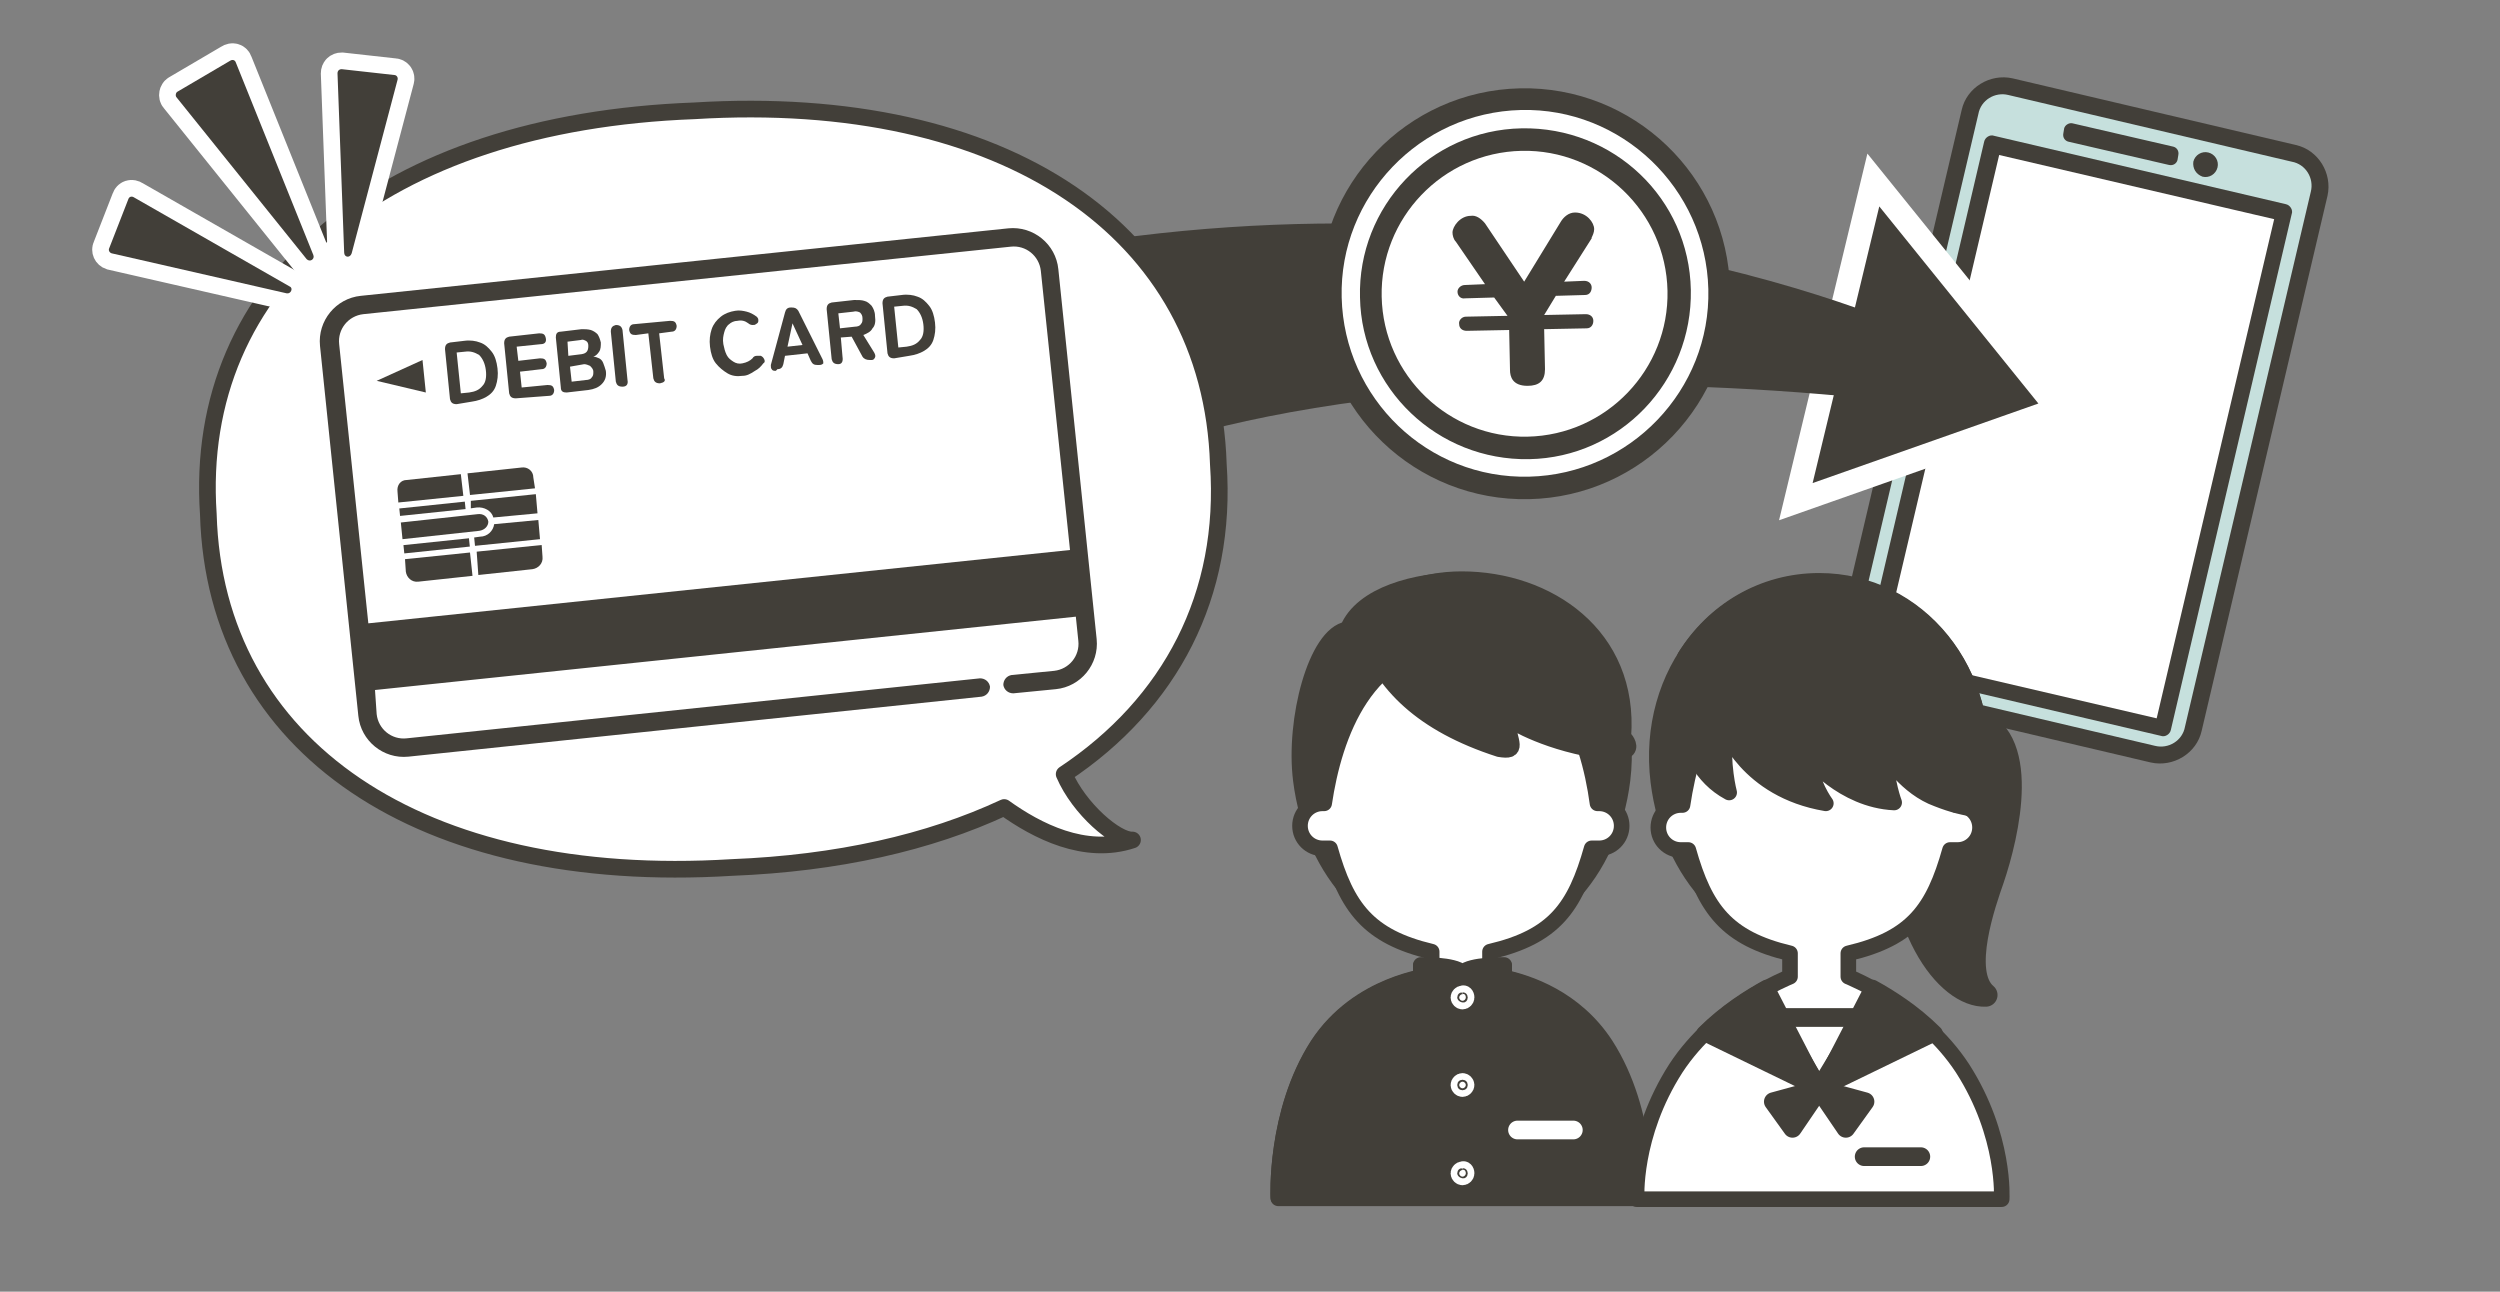<?xml version="1.0" encoding="utf-8"?>
<!-- Generator: Adobe Illustrator 27.4.1, SVG Export Plug-In . SVG Version: 6.00 Build 0)  -->
<svg version="1.1" id="b" xmlns="http://www.w3.org/2000/svg" xmlns:xlink="http://www.w3.org/1999/xlink" x="0px" y="0px"
	 viewBox="0 0 300 155" style="enable-background:new 0 0 300 155;" xml:space="preserve">
<rect x="0" y="0" width="300" height="155" fill="#808080" stroke="none"/>
<style type="text/css">
	.st0{fill:none;}
	.st1{fill:#C6E0DD;}
	.st2{fill:#423F39;}
	.st3{fill:#FFFFFF;}
	.st4{fill:#423F39;stroke:#FFFFFF;stroke-width:2.871;}
	.st5{fill:#423F39;stroke:#423F39;stroke-width:1.872;stroke-linecap:round;stroke-linejoin:round;}
	.st6{fill:#FFFFFF;stroke:#423F39;stroke-width:1.872;stroke-linecap:round;stroke-linejoin:round;}
	.st7{fill:none;stroke:#FFFFFF;stroke-width:2.246;stroke-linecap:round;stroke-linejoin:round;}
	.st8{fill:#FFFFFF;stroke:#FFFFFF;stroke-width:2.059;stroke-linecap:round;stroke-linejoin:round;}
	.st9{fill:#423F39;stroke:#423F39;stroke-width:2.808;stroke-linecap:round;stroke-linejoin:round;}
	.st10{fill:none;stroke:#423F39;stroke-width:2.246;stroke-linecap:round;stroke-linejoin:round;}
	.st11{fill:#423F39;stroke:#423F39;stroke-width:2.246;stroke-linecap:round;stroke-linejoin:round;}
	.st12{fill:none;stroke:#423F39;stroke-width:2;stroke-linecap:round;stroke-linejoin:round;}
	.st13{fill:none;stroke:#FFFFFF;stroke-width:4;}
</style>
<rect class="st0" width="300" height="155"/>
<g>
	<g>
		<path class="st1" d="M241.2,10.4l34,8c2.2,0.5,3.5,2.7,3,4.9l-15.1,64.2c-0.5,2.2-2.7,3.5-4.9,3l-34-8c-2.2-0.5-3.5-2.7-3-4.9
			l15.1-64.2C236.9,11.2,239.1,9.9,241.2,10.4z"/>
		<path class="st2" d="M220.3,77.4l15.1-64.2c0.6-2.7,3.4-4.4,6.1-3.8l34,8c2.7,0.6,4.4,3.4,3.8,6.1l-15.1,64.2
			c-0.6,2.7-3.4,4.4-6.1,3.8l-34-8C221.4,82.8,219.7,80.1,220.3,77.4L220.3,77.4z M241,11.4c-1.6-0.4-3.3,0.6-3.6,2.3l-15.1,64.2
			c-0.4,1.6,0.6,3.3,2.3,3.6l34,8c1.6,0.4,3.3-0.6,3.6-2.3L277.3,23c0.4-1.6-0.6-3.3-2.3-3.6L241,11.4z"/>
	</g>
	<path class="st2" d="M248.7,14.8l12.1,2.8c0.4,0.1,0.7,0.5,0.6,1l-0.1,0.6c-0.1,0.4-0.5,0.7-1,0.6l-12.1-2.8
		c-0.4-0.1-0.7-0.5-0.6-1l0.1-0.6C247.8,15,248.3,14.7,248.7,14.8z"/>
	<g>
		
			<rect x="217.6" y="34.4" transform="matrix(0.229 -0.974 0.974 0.229 141.399 283.115)" class="st3" width="63.5" height="35.9"/>
		<path class="st2" d="M223.6,78.9l14.5-61.9c0.1-0.5,0.7-0.9,1.2-0.7l35,8.2c0.5,0.1,0.9,0.7,0.7,1.2l-14.5,61.9
			c-0.1,0.5-0.7,0.9-1.2,0.7l-35-8.2C223.8,80,223.5,79.5,223.6,78.9z M272.9,26.3l-33-7.7l-14.1,59.9l33,7.7L272.9,26.3z"/>
	</g>
	<path class="st2" d="M263.2,19.4c0.2-0.8,1-1.3,1.8-1.1s1.3,1,1.1,1.8c-0.2,0.8-1,1.3-1.8,1.1C263.5,20.9,263.1,20.2,263.2,19.4z"
		/>
</g>
<polygon class="st4" points="224.8,21.6 215.5,60.2 247,49.1 "/>
<g>
	<g>
		<path class="st5" d="M175.4,113.2c10.3,0,17.9-8.4,19.3-19.6c1.6-13.1-7.4-24-19.3-24c-5.4,0-12,1.7-13.7,5.9
			c-3.8,0.6-6.5,10.9-5.6,18.1C157.5,104.8,165.1,113.2,175.4,113.2"/>
		<path class="st6" d="M153.4,143.7c0,0-0.5-10.2,4.7-18.3c4.9-7.5,13.5-8.3,13.7-8.4v-2.8c-7.6-1.8-10.2-5.3-12.2-12.4
			c-0.1,0-0.8,0-0.9,0c-1.5,0-2.7-1.2-2.7-2.7c0-1.5,1.2-2.7,2.7-2.7c0.1,0,0.1,0,0.2,0c1.2-8.1,5-19.2,16.4-19.2
			c11.4,0,15.3,11,16.4,19.2c0.1,0,0.1,0,0.2,0c1.5,0,2.7,1.2,2.7,2.7c0,1.5-1.2,2.7-2.7,2.7c-0.1,0-0.8,0-0.9,0
			c-2,7.1-4.5,10.6-12.2,12.4v2.8c0.2,0.1,8.8,0.9,13.7,8.4c5.2,8.1,4.7,18.3,4.7,18.3H153.4z"/>
		<path class="st5" d="M194.8,88.4c0.9-12.2-9.1-18.9-19.4-18.9c-4.6,0-8.8,1.6-12.1,4.4c0.1,0.8,0.3,1.5,0.5,2.3
			c2.1,5.9,6.8,10.7,16.1,13.7c2.4,0.4,1.4-0.6,0.8-3.8c0,0,3.3,2.4,9.6,3.7C197.9,91.5,194.8,88.4,194.8,88.4z"/>
		<path class="st5" d="M175.5,116.7c-1-1-5-0.9-5-0.9v5.6h5h5v-5.6C180.5,115.8,176.5,115.7,175.5,116.7z"/>
		<path class="st5" d="M192.7,125.4c-3.7-5.7-9.4-7.5-12.2-8.1v-1.4c0,0-4-0.1-5,0.9c-1-1-5-0.9-5-0.9v1.4
			c-2.7,0.6-8.6,2.4-12.4,8.2c-5.2,8.1-4.7,18.3-4.7,18.3h43.9C197.3,143.7,197.9,133.5,192.7,125.4z"/>
		<line class="st7" x1="188.8" y1="135.6" x2="182.1" y2="135.6"/>
		<path class="st8" d="M175.9,119.7c0,0.2-0.2,0.4-0.4,0.4c-0.2,0-0.4-0.2-0.4-0.4c0-0.2,0.2-0.4,0.4-0.4
			C175.7,119.2,175.9,119.4,175.9,119.7z"/>
		<path class="st8" d="M175.9,130.2c0,0.2-0.2,0.4-0.4,0.4c-0.2,0-0.4-0.2-0.4-0.4c0-0.2,0.2-0.4,0.4-0.4
			C175.7,129.8,175.9,130,175.9,130.2z"/>
		<path class="st8" d="M175.9,140.8c0,0.2-0.2,0.4-0.4,0.4c-0.2,0-0.4-0.2-0.4-0.4c0-0.2,0.2-0.4,0.4-0.4
			C175.7,140.3,175.9,140.5,175.9,140.8z"/>
	</g>
	<g>
		<path class="st9" d="M227.8,95.9c0,0,1.3-11.5,8.7-9.7c7.3,1.8,4.4,14,2.6,19.3c-0.9,2.6-4,11.2-0.8,13.9
			C233.7,119.6,227,111.2,227.8,95.9z"/>
		<path class="st5" d="M218.3,113.4c10.3,0,17.9-8.4,19.3-19.6c1.6-13.1-7.4-24-19.3-24c-11.9,0-20.9,10.9-19.3,24
			C200.4,105,208,113.4,218.3,113.4"/>
		<path class="st6" d="M196.4,143.9c0,0-0.5-7.6,4.7-15.7c4.9-7.5,13.5-10.9,13.7-11v-2.8c-7.6-1.8-10.2-5.3-12.2-12.4
			c-0.1,0-0.8,0-0.9,0c-1.5,0-2.7-1.2-2.7-2.7c0-1.5,1.2-2.7,2.7-2.7c0.1,0,0.1,0,0.2,0c1.2-8.1,5-19.2,16.4-19.2
			c11.4,0,15.3,11,16.4,19.2c0.1,0,0.1,0,0.2,0c1.5,0,2.7,1.2,2.7,2.7c0,1.5-1.2,2.7-2.7,2.7c-0.1,0-0.8,0-0.9,0
			c-2,7.1-4.5,10.6-12.2,12.4v2.8c0.2,0.1,8.8,3.5,13.7,11c5.2,8.1,4.7,15.7,4.7,15.7H196.4z"/>
		<path class="st5" d="M218.3,69.7c-6.8,0-12.7,3.6-16.1,9.1c-0.1,0.9-0.2,1.7-0.2,2.7c0,0-1.4,9.9,5.5,13.6c0,0-0.9-3.3-0.5-7.6
			c0,0,2.6,7.3,12.1,8.9c0,0-1.8-2.4-2.1-5.6c0,0,4.1,5.2,10.3,5.5c0,0-0.9-2.3-1.1-5.9c0,0,2.1,3.6,5.6,5.2
			c1.9,0.8,3.3,1.2,5.1,1.5c0.3-1.1,0.5-2.2,0.6-3.3C239.3,80.7,230.2,69.7,218.3,69.7z"/>
		<line class="st10" x1="230.5" y1="138.8" x2="223.7" y2="138.8"/>
		<g>
			<g>
				<polygon class="st11" points="218.3,130.7 223.8,132.2 221.5,135.4 				"/>
			</g>
			<g>
				<polygon class="st11" points="218.3,130.7 212.8,132.2 215.1,135.4 				"/>
			</g>
		</g>
		<polygon class="st10" points="223.5,122.1 213.2,122.1 218.3,130.7 		"/>
		<g>
			<path class="st5" d="M232.2,124c-2.6-2.6-5.5-4.4-7.5-5.5l-6.3,12.2L232.2,124z"/>
			<path class="st5" d="M204.5,124l13.8,6.7l-6.3-12.2C210,119.6,207.1,121.4,204.5,124z"/>
		</g>
	</g>
</g>
<path class="st2" d="M124.7,30.1l9.1,25.1c0,0,31.7-14.4,96.6-6.7l2.5-7.4C232.9,41,187.8,18.6,124.7,30.1z"/>
<g>
	<path class="st3" d="M83.3,13.3C46,14.7,23.1,33.8,25,61.7c0.8,28,25.5,44.7,62.8,42.4c12.7-0.5,23.7-3,32.7-7.2
		c3.9,2.8,9.7,5.8,15.4,3.9c-1.9,0.1-6.4-3.7-8.2-7.9c12.8-8.5,19.6-21.5,18.5-37.2C145.3,27.7,120.6,11,83.3,13.3L83.3,13.3z"/>
	<path class="st12" d="M83.3,13.3C46,14.7,23.1,33.8,25,61.7c0.8,28,25.5,44.7,62.8,42.4c12.7-0.5,23.7-3,32.7-7.2
		c3.9,2.8,9.7,5.8,15.4,3.9c-1.9,0.1-6.4-3.7-8.2-7.9c12.8-8.5,19.6-21.5,18.5-37.2C145.3,27.7,120.6,11,83.3,13.3L83.3,13.3z"/>
</g>
<g>
	<path class="st3" d="M45.2,36.1l74.7-7.8c3.3-0.3,6.3,2.1,6.6,5.4l4.4,41.8c0.3,3.3-2.1,6.3-5.4,6.6l-74.7,7.8
		c-3.3,0.3-6.3-2.1-6.6-5.4l-4.4-41.8C39.5,39.4,41.9,36.5,45.2,36.1z"/>
	<path class="st2" d="M121,27.4l-77.7,8.1c-3,0.3-5.2,3-4.9,6l4.6,44.4c0.3,3,3,5.2,6,4.9l68.8-7.2c0.6-0.1,1-0.6,1-1.2
		c-0.1-0.6-0.6-1-1.2-1l-68.8,7.2c-1.8,0.2-3.4-1.1-3.6-2.9L45,82.8l84.1-8.8l0.3,2.9c0.2,1.8-1.1,3.4-2.9,3.6l-5.1,0.5
		c-0.6,0.1-1,0.6-1,1.2c0.1,0.6,0.6,1,1.2,1l5.1-0.5c3-0.3,5.2-3,4.9-6L127,32.3C126.7,29.3,124,27.1,121,27.4L121,27.4z M44.2,74.8
		l-3.5-33.5c-0.2-1.8,1.1-3.4,2.9-3.6l77.7-8.1c1.8-0.2,3.4,1.1,3.6,2.9l3.5,33.5L44.2,74.8L44.2,74.8z"/>
	<path class="st2" d="M48.3,64.7l9.2-1c0.7-0.1,1.1-0.6,1.1-1.1c-0.1-0.6-0.6-1-1.3-0.9l-9.2,1L48.3,64.7L48.3,64.7z"/>
	<rect x="47.9" y="60.6" transform="matrix(0.995 -0.104 0.104 0.995 -6.048 5.701)" class="st2" width="7.9" height="0.9"/>
	<rect x="48.4" y="65" transform="matrix(0.995 -0.104 0.104 0.995 -6.505 5.773)" class="st2" width="7.9" height="1"/>
	<path class="st2" d="M62.6,56.1l-6.5,0.7l0.3,2.6l7.8-0.8L64,57.3C64,56.5,63.3,56,62.6,56.1z"/>
	<path class="st2" d="M47.7,59l0.1,1.3l7.8-0.8l-0.3-2.6l-6.5,0.7C48.1,57.6,47.6,58.2,47.7,59z"/>
	<path class="st2" d="M57.4,69l6.5-0.7c0.7-0.1,1.3-0.7,1.2-1.5l-0.1-1.4l-7.8,0.8L57.4,69L57.4,69z"/>
	<path class="st2" d="M48.7,68.6c0.1,0.7,0.7,1.3,1.5,1.2l6.5-0.7l-0.3-2.8l-7.8,0.8L48.7,68.6L48.7,68.6z"/>
	<path class="st2" d="M56.5,61l0.7-0.1c0.9-0.1,1.8,0.4,2,1.2l5.3-0.5l-0.2-2.3l-7.8,0.8L56.5,61L56.5,61z"/>
	<path class="st2" d="M57.6,64.4l-0.7,0.1l0.1,1l7.8-0.8l-0.2-2.3l-5.3,0.5C59.2,63.7,58.5,64.4,57.6,64.4z"/>
	<polygon class="st2" points="50.7,43.2 45.2,45.7 51.1,47.1 	"/>
	<g>
		<path class="st2" d="M54.8,48.5c-0.5,0-0.7-0.2-0.8-0.6l-0.6-6c0-0.5,0.2-0.7,0.6-0.8l1.7-0.2c0.7-0.1,1.4,0,1.9,0.2
			c0.6,0.2,1,0.6,1.4,1.1c0.4,0.5,0.6,1.2,0.7,2c0.1,0.8,0,1.5-0.2,2.1c-0.2,0.6-0.6,1-1.1,1.3c-0.5,0.3-1.1,0.5-1.8,0.6L54.8,48.5z
			 M55.3,47.2l1-0.1c0.7-0.1,1.2-0.3,1.6-0.8c0.4-0.4,0.5-1.1,0.4-1.9c-0.1-0.8-0.4-1.4-0.8-1.8c-0.5-0.3-1-0.5-1.7-0.4l-1,0.1
			L55.3,47.2z"/>
		<path class="st2" d="M61.9,47.8c-0.5,0-0.7-0.2-0.8-0.6l-0.6-6c0-0.5,0.2-0.7,0.6-0.8l3.6-0.4c0.5,0,0.7,0.1,0.8,0.6
			s-0.2,0.7-0.6,0.7l-2.9,0.3l0.2,1.7l2.6-0.3c0.5,0,0.7,0.1,0.8,0.6c0,0.4-0.2,0.7-0.6,0.7l-2.6,0.3l0.2,1.9l3.1-0.3
			c0.5,0,0.7,0.1,0.8,0.6c0,0.4-0.2,0.7-0.6,0.7L61.9,47.8z"/>
		<path class="st2" d="M68,47.1c-0.4,0-0.7-0.1-0.7-0.6l-0.6-6c0-0.4,0.1-0.7,0.6-0.7l2.5-0.3c0.4,0,0.7,0,1.1,0.1
			c0.3,0.1,0.6,0.3,0.8,0.5c0.2,0.3,0.3,0.6,0.4,1c0,0.4,0,0.8-0.2,1.1c-0.2,0.3-0.4,0.5-0.7,0.6c0.2,0,0.5,0.1,0.7,0.2
			c0.2,0.1,0.4,0.3,0.5,0.6c0.1,0.3,0.2,0.5,0.3,0.9c0.1,0.7-0.1,1.2-0.5,1.6c-0.4,0.4-0.9,0.6-1.6,0.7L68,47.1z M68.2,42.7l1.6-0.2
			c0.6-0.1,0.8-0.4,0.8-1c0-0.3-0.1-0.5-0.3-0.6c-0.2-0.1-0.4-0.2-0.6-0.1L68.1,41L68.2,42.7z M68.6,45.8l1.7-0.2
			c0.3,0,0.6-0.1,0.7-0.3c0.2-0.2,0.2-0.4,0.2-0.7c0-0.3-0.2-0.5-0.4-0.7c-0.2-0.1-0.5-0.2-0.7-0.2L68.4,44L68.6,45.8z"/>
		<path class="st2" d="M74.7,46.4c-0.5,0-0.7-0.2-0.8-0.6l-0.6-6c0-0.5,0.2-0.7,0.6-0.8c0.5,0,0.7,0.2,0.8,0.6l0.6,6
			C75.4,46.1,75.2,46.4,74.7,46.4z"/>
		<path class="st2" d="M79.2,46c-0.5,0-0.7-0.2-0.8-0.6l-0.6-5.4l-1.5,0.2c-0.5,0-0.7-0.1-0.8-0.6c0-0.4,0.2-0.7,0.6-0.7l4.3-0.4
			c0.5,0,0.7,0.1,0.8,0.6c0,0.4-0.2,0.7-0.6,0.7l-1.5,0.2l0.6,5.4C79.9,45.7,79.7,45.9,79.2,46z"/>
		<path class="st2" d="M89.1,45.1c-0.7,0.1-1.3,0-1.8-0.3s-1-0.7-1.4-1.2c-0.4-0.5-0.6-1.2-0.7-2c-0.1-0.8,0-1.5,0.2-2.1
			c0.2-0.6,0.6-1.1,1.1-1.5s1.1-0.6,1.7-0.7c0.5-0.1,1,0,1.4,0.1c0.4,0.1,0.8,0.3,1.2,0.6c0.2,0.2,0.2,0.3,0.2,0.5
			c0,0.2-0.1,0.3-0.3,0.4l0,0c-0.1,0.1-0.2,0.1-0.4,0.1c-0.2,0-0.4-0.1-0.5-0.2c-0.4-0.3-0.8-0.4-1.3-0.3c-0.4,0-0.8,0.2-1,0.4
			c-0.3,0.2-0.5,0.6-0.6,1c-0.1,0.4-0.2,0.8-0.1,1.4c0.1,0.5,0.2,0.9,0.4,1.3s0.5,0.6,0.8,0.8s0.7,0.3,1.1,0.2
			c0.5-0.1,0.9-0.3,1.2-0.6c0.1-0.2,0.3-0.3,0.5-0.3c0.2,0,0.3,0,0.5,0l0,0c0.2,0.1,0.3,0.2,0.4,0.4c0.1,0.2,0.1,0.4-0.1,0.5
			c-0.3,0.4-0.6,0.7-1,0.9C90,44.9,89.6,45.1,89.1,45.1z"/>
		<path class="st2" d="M93.1,44.5c-0.2,0-0.4,0-0.5-0.2c-0.1-0.1-0.1-0.3-0.1-0.5l1.7-6.3c0.1-0.4,0.3-0.6,0.7-0.6l0.1,0
			c0.4,0,0.6,0.1,0.8,0.4l2.9,5.8c0.1,0.2,0.1,0.4,0.1,0.5c-0.1,0.1-0.2,0.2-0.5,0.2l-0.2,0c-0.4,0-0.6-0.1-0.8-0.5l-0.4-0.9
			l-2.7,0.3l-0.2,1c-0.1,0.4-0.3,0.6-0.7,0.6L93.1,44.5z M94.5,41.6l1.8-0.2l-1.2-2.6L94.5,41.6z"/>
		<path class="st2" d="M100.6,43.7c-0.5,0-0.7-0.2-0.8-0.6l-0.6-6c0-0.5,0.2-0.7,0.6-0.8l2.7-0.3c0.5,0,0.9,0,1.2,0.1
			c0.4,0.1,0.6,0.3,0.9,0.6c0.2,0.3,0.4,0.7,0.4,1.2c0.1,0.7,0,1.2-0.3,1.5c-0.2,0.4-0.6,0.6-1.1,0.8l1.3,2.1
			c0.1,0.2,0.2,0.4,0.1,0.6c-0.1,0.2-0.2,0.3-0.4,0.3l-0.2,0c-0.4,0-0.7-0.1-0.9-0.4l-1.3-2.4l-1.3,0.1l0.2,2.3
			C101.2,43.4,101,43.7,100.6,43.7z M100.8,39.4l1.8-0.2c0.3,0,0.6-0.1,0.7-0.3c0.2-0.2,0.2-0.4,0.2-0.7c0-0.3-0.1-0.5-0.3-0.7
			c-0.2-0.1-0.5-0.2-0.8-0.1l-1.8,0.2L100.8,39.4z"/>
		<path class="st2" d="M107.3,43c-0.5,0-0.7-0.2-0.8-0.6l-0.6-6c0-0.5,0.2-0.7,0.6-0.8l1.7-0.2c0.7-0.1,1.4,0,1.9,0.2
			c0.6,0.2,1,0.6,1.4,1.1c0.4,0.5,0.6,1.2,0.7,2c0.1,0.8,0,1.5-0.2,2.1c-0.2,0.6-0.6,1-1.1,1.3c-0.5,0.3-1.1,0.5-1.8,0.6L107.3,43z
			 M107.8,41.7l1-0.1c0.7-0.1,1.2-0.3,1.6-0.8c0.4-0.4,0.5-1.1,0.4-1.9c-0.1-0.8-0.4-1.4-0.8-1.8c-0.5-0.3-1-0.5-1.7-0.4l-1,0.1
			L107.8,41.7z"/>
	</g>
</g>
<circle class="st3" cx="183" cy="34.9" r="22.6"/>
<g>
	<path class="st2" d="M158.3,35.8c0.3,13.6,11.6,24.4,25.2,24.1c13.6-0.3,24.4-11.6,24.1-25.2c-0.3-13.6-11.6-24.4-25.2-24.1
		C168.8,10.9,158,22.2,158.3,35.8z M161,35.7c-0.3-12.1,9.4-22.2,21.5-22.5c12.1-0.3,22.2,9.4,22.5,21.5s-9.4,22.2-21.5,22.5
		C171.3,57.5,161.3,47.8,161,35.7z"/>
	<path class="st2" d="M163.2,35.7c0.2,10.9,9.3,19.6,20.3,19.4c10.9-0.2,19.6-9.3,19.4-20.3s-9.3-19.6-20.3-19.4
		S162.9,24.8,163.2,35.7z M165.8,35.6c-0.2-9.4,7.3-17.3,16.8-17.5c9.4-0.2,17.3,7.3,17.5,16.8c0.2,9.4-7.3,17.3-16.8,17.5
		C173.9,52.6,166,45.1,165.8,35.6z"/>
	<path class="st2" d="M176.5,25.9c-1.3,0-2.2,1.3-2.2,2c0,0.3,0.1,0.8,0.4,1.1l3.5,5.1l-2.4,0.1c-0.5,0-0.9,0.4-0.9,0.8
		c0,0.5,0.4,0.9,0.9,0.8l3.5-0.1l1.6,2.2l-5,0.1c-0.5,0-0.9,0.5-0.8,0.9c0,0.5,0.4,0.8,0.9,0.8l5.1-0.1l0.1,4.8
		c0,0.8,0.3,1.9,2.1,1.9c1.4,0,2.1-0.6,2.1-2l-0.1-4.8l5.1-0.1c0.5,0,0.8-0.4,0.8-0.9c0-0.5-0.4-0.8-0.9-0.8l-5,0.1l1.4-2.3l3.5-0.1
		c0.6,0,0.8-0.5,0.8-0.9c0-0.4-0.3-0.8-0.9-0.8l-2.4,0.1l3.3-5.2l0-0.1c0.1-0.2,0.3-0.6,0.3-1c0-0.8-0.9-2-2.3-2
		c-0.8,0-1.4,0.6-1.7,1.1l-4.4,7.2l-4.7-7C177.7,26.2,177.1,25.8,176.5,25.9L176.5,25.9z"/>
</g>
<g>
	<g>
		<path class="st2" d="M37.6,30.6L28.3,7.5c-0.1-0.3-0.4-0.4-0.7-0.2L21.3,11c-0.2,0.1-0.3,0.5-0.1,0.7l15.6,19.4
			C37.2,31.5,37.8,31.1,37.6,30.6L37.6,30.6z"/>
		<path class="st2" d="M42.2,30.4l5.5-20.8c0.1-0.3-0.1-0.6-0.4-0.6l-6.3-0.7c-0.3,0-0.5,0.2-0.5,0.5l0.8,21.5
			C41.3,30.9,42,31,42.2,30.4L42.2,30.4z"/>
		<path class="st2" d="M34.4,35.2l-21-4.8c-0.3-0.1-0.4-0.4-0.3-0.6l2.3-5.9c0.1-0.3,0.4-0.4,0.7-0.2l18.7,10.7
			C35.2,34.6,34.9,35.3,34.4,35.2L34.4,35.2z"/>
	</g>
	<g>
		<path class="st13" d="M37.6,30.6L28.3,7.5c-0.1-0.3-0.4-0.4-0.7-0.2L21.3,11c-0.2,0.1-0.3,0.5-0.1,0.7l15.6,19.4
			C37.2,31.5,37.8,31.1,37.6,30.6L37.6,30.6z"/>
		<path class="st13" d="M42.2,30.4l5.5-20.8c0.1-0.3-0.1-0.6-0.4-0.6l-6.3-0.7c-0.3,0-0.5,0.2-0.5,0.5l0.8,21.5
			C41.3,30.9,42,31,42.2,30.4L42.2,30.4z"/>
		<path class="st13" d="M34.4,35.2l-21-4.8c-0.3-0.1-0.4-0.4-0.3-0.6l2.3-5.9c0.1-0.3,0.4-0.4,0.7-0.2l18.7,10.7
			C35.2,34.6,34.9,35.3,34.4,35.2L34.4,35.2z"/>
	</g>
	<g>
		<path class="st2" d="M37.6,30.6L28.3,7.5c-0.1-0.3-0.4-0.4-0.7-0.2L21.3,11c-0.2,0.1-0.3,0.5-0.1,0.7l15.6,19.4
			C37.2,31.5,37.8,31.1,37.6,30.6L37.6,30.6z"/>
		<path class="st2" d="M42.2,30.4l5.5-20.8c0.1-0.3-0.1-0.6-0.4-0.6l-6.3-0.7c-0.3,0-0.5,0.2-0.5,0.5l0.8,21.5
			C41.3,30.9,42,31,42.2,30.4L42.2,30.4z"/>
		<path class="st2" d="M34.4,35.2l-21-4.8c-0.3-0.1-0.4-0.4-0.3-0.6l2.3-5.9c0.1-0.3,0.4-0.4,0.7-0.2l18.7,10.7
			C35.2,34.6,34.9,35.3,34.4,35.2L34.4,35.2z"/>
	</g>
</g>
</svg>
